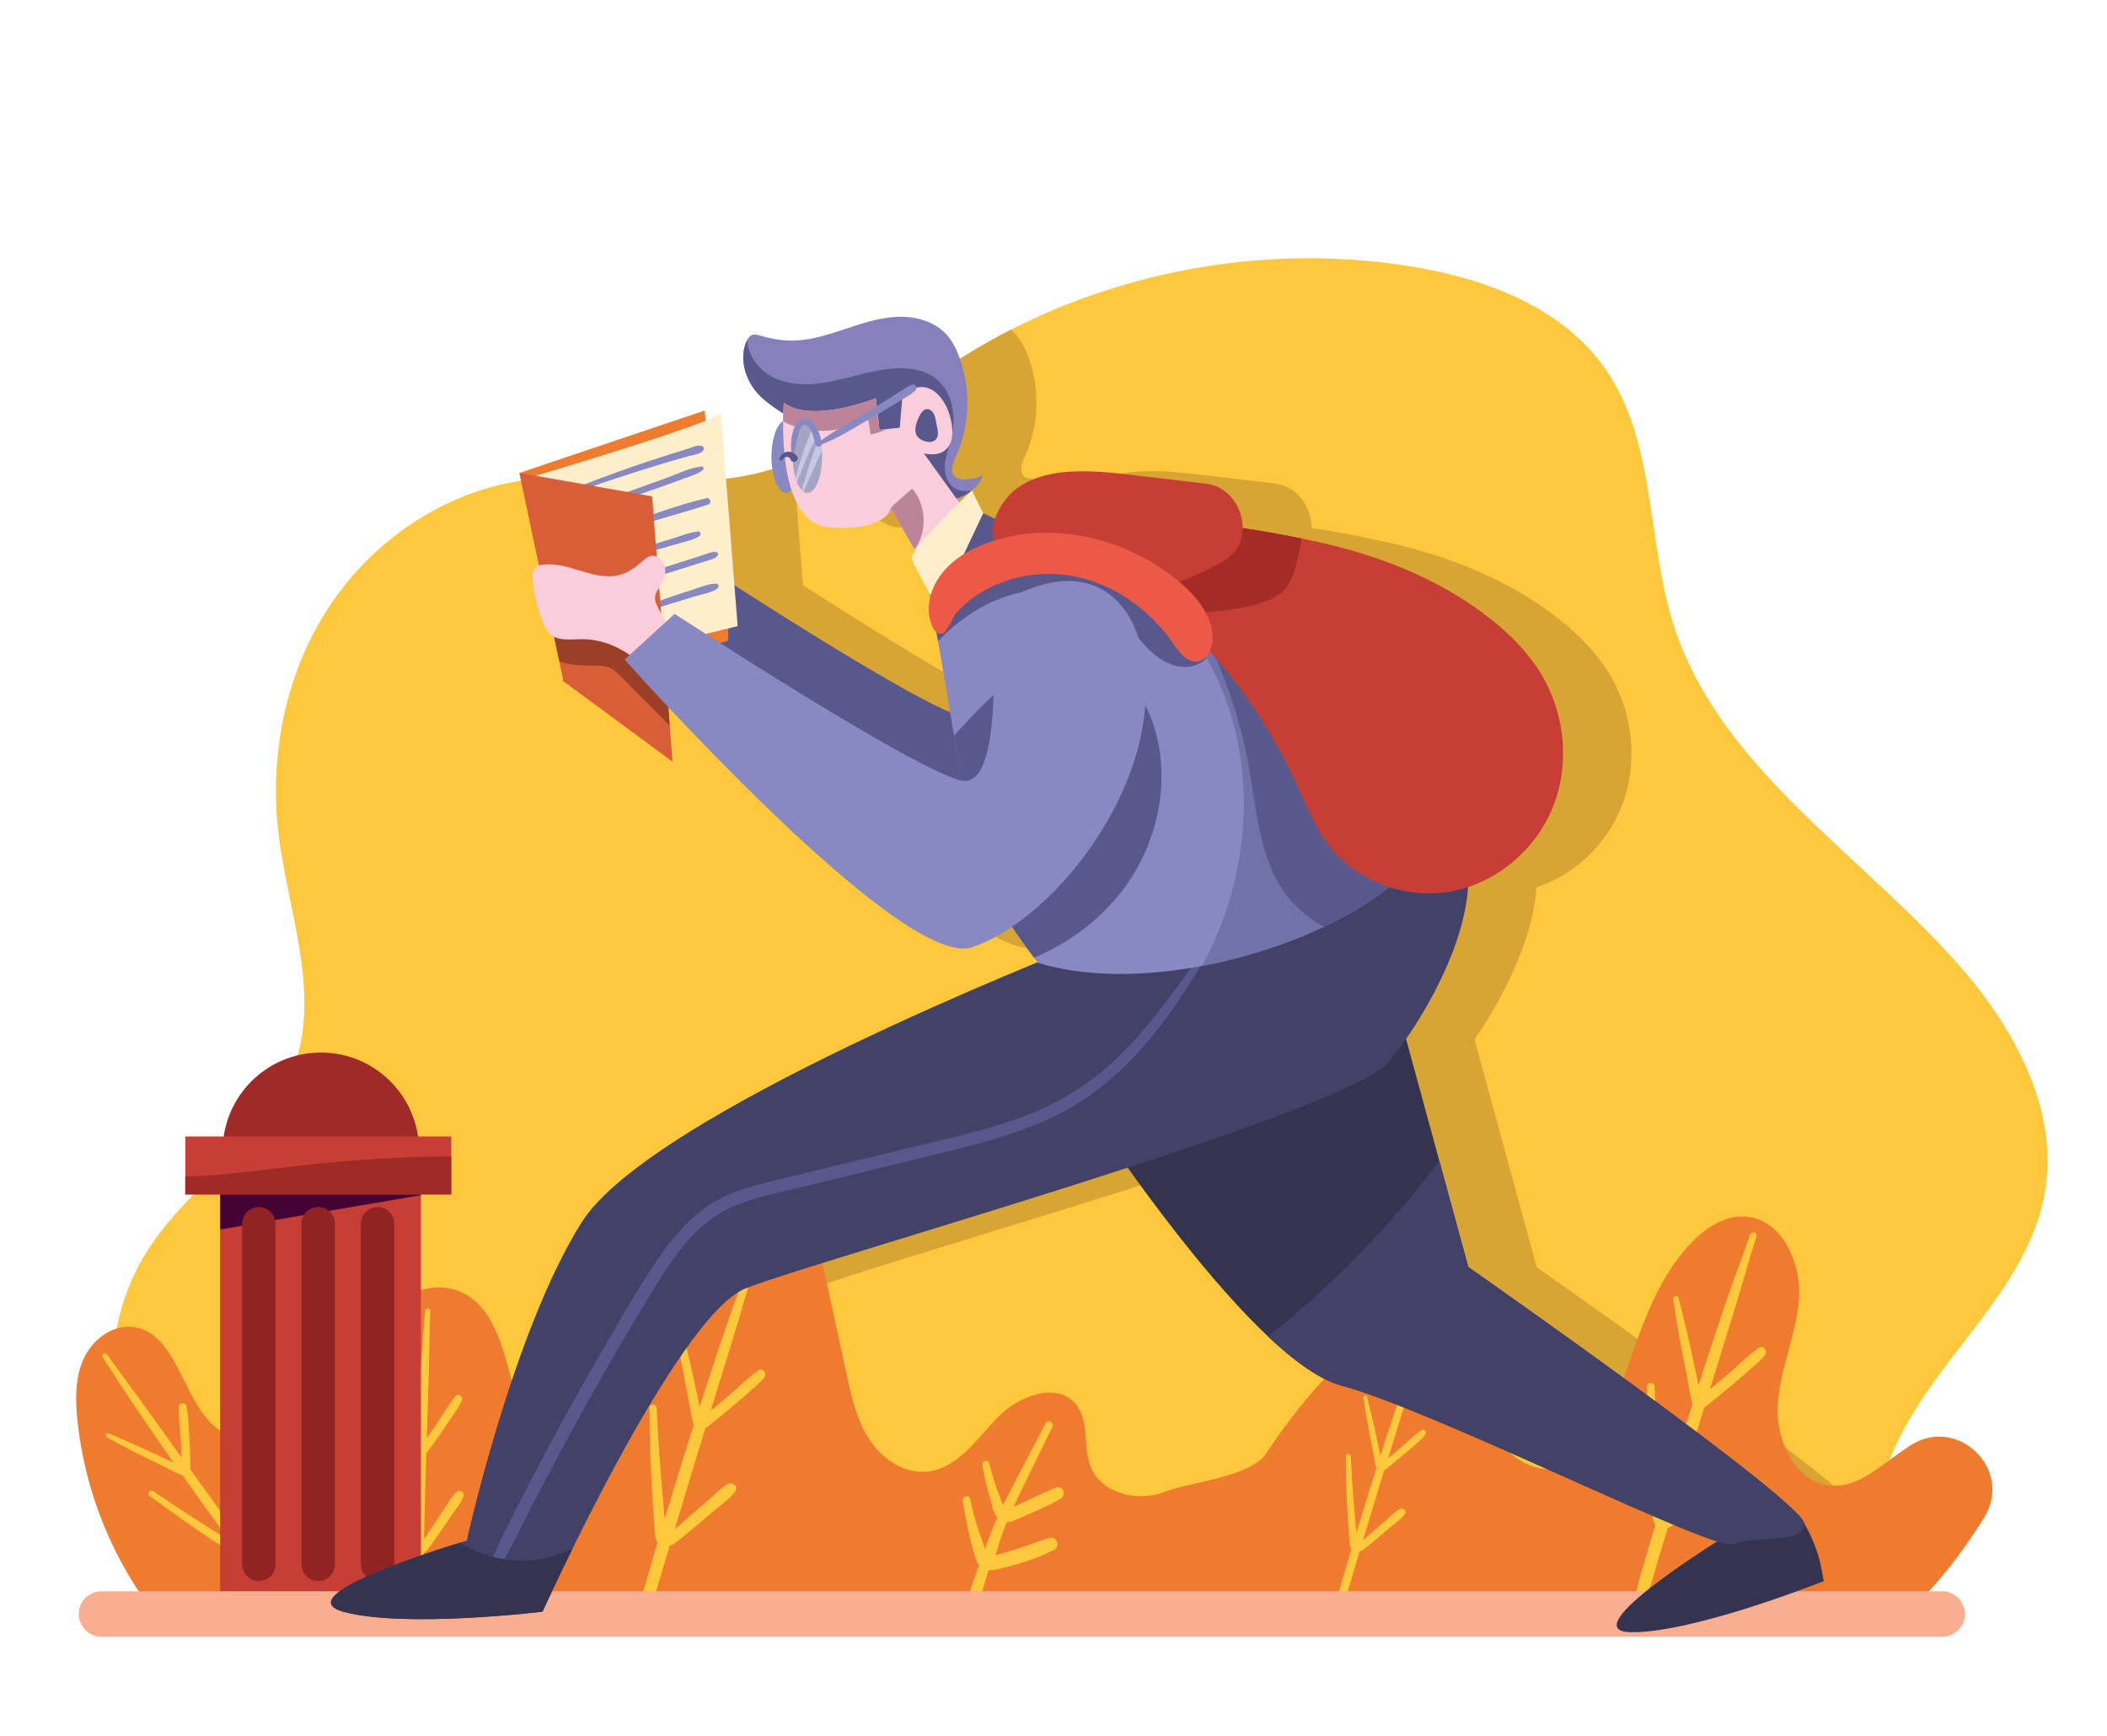 <?xml version="1.0" encoding="utf-8"?>
<!-- Generator: Adobe Illustrator 22.1.0, SVG Export Plug-In . SVG Version: 6.00 Build 0)  -->
<svg version="1.1" xmlns="http://www.w3.org/2000/svg" xmlns:xlink="http://www.w3.org/1999/xlink" x="0px" y="0px"
	 viewBox="0 0 2272 1872" style="enable-background:new 0 0 2272 1872;" xml:space="preserve">
<style type="text/css">
	.st0{fill:#FFFFFF;}
	.st1{fill:#FEC83D;}
	.st2{fill:#D8A535;}
	.st3{fill:#EF7C2E;}
	.st4{fill:#A02A27;}
	.st5{fill:#C63E34;}
	.st6{fill:#440235;}
	.st7{fill:#912422;}
	.st8{fill:#F9AE90;}
	.st9{fill:#343451;}
	.st10{fill:#424268;}
	.st11{fill:#59588C;}
	.st12{fill:#FFEECB;}
	.st13{fill:#8889C2;}
	.st14{fill:#7173A8;}
	.st15{fill:#8681BD;}
	.st16{fill:#FACDDC;}
	.st17{fill:#BC8499;}
	.st18{fill:#D85E38;}
	.st19{fill:#9B3F26;}
	.st20{fill:#A5A4C1;}
	.st21{fill:#C6C6E5;}
	.st22{fill:#A32B28;}
	.st23{fill:#EC5946;}
</style>
<g id="Background">
	<g id="Layer_1_1_">
	</g>
	<g id="Layer_2">
	</g>
	<g id="Layer_1_2_">
	</g>
	<g id="Layer_2_1_">
	</g>
	<g>
		<g>
			<rect x="0" class="st0" width="2272" height="1872"/>
		</g>
	</g>
</g>
<g id="object">
	<g>
		<path class="st1" d="M2205,1286.1c15.8-90.8-34.7-180.5-96.1-249.2c-106.3-118.8-255.3-210.8-304.1-362.5
			c-29.4-91.6-18.8-197.8-73.9-276.8c-46.3-66.4-129.1-97.2-208.9-110.2c-166.2-27.1-341.9,8.4-484.6,98
			c-73.5,46.1-141.1,107.2-225.8,126.1c-82.2,18.4-168.7-6-251.8,7.2C476.4,532,401.1,584,354.8,654.4s-64.3,158-54.8,241.8
			c9.7,84.9,46,172.1,17.6,252.7c-28.6,81.3-113.9,128-159.5,201.1c-41.1,65.8-46.7,149.7-27.4,224.8
			c16.5,64.3,29.1,95.9,62.9,141.4h1809.9c17.3-33.5,16.8-76.5,25.9-114.6C2057.6,1483.4,2184.1,1405.8,2205,1286.1z"/>
		<path class="st2" d="M2017.2,1638.6c-0.2-0.3-0.4-0.5-0.6-0.8c-1-1.4-2.1-2.7-3.3-3.9c-0.4-0.5-0.9-0.9-1.3-1.4
			c-2.7-2.8-6-6-9.9-9.5c-2-1.8-4.1-3.7-6.3-5.6c-1.5-1.3-3-2.6-4.7-4c-0.8-0.7-1.6-1.4-2.5-2.1c-1.7-1.4-3.4-2.9-5.2-4.3
			c-0.9-0.7-1.8-1.5-2.7-2.2c-1.8-1.5-3.7-3.1-5.6-4.6c-1.9-1.6-3.9-3.2-5.9-4.8c-5.1-4.1-10.4-8.4-16.1-12.8
			c-4.5-3.5-9.2-7.2-13.9-10.9c-6-4.6-12.2-9.4-18.6-14.3c-1.3-1-2.6-1.9-3.9-2.9c-5.2-3.9-10.4-7.9-15.8-11.9c-1.3-1-2.7-2-4-3
			c-5.4-4-10.9-8.1-16.4-12.2c-1.4-1-2.8-2.1-4.2-3.1c-2.8-2.1-5.6-4.1-8.4-6.2c-18.2-13.5-36.8-27.1-55-40.3
			c-5.6-4.1-11.2-8.1-16.7-12.1c-6.9-5-13.7-9.9-20.4-14.7c-2.7-1.9-5.3-3.8-8-5.7c-1.3-0.9-2.6-1.9-3.9-2.8
			c-2.6-1.9-5.2-3.7-7.7-5.6c-5.1-3.7-10.1-7.2-15-10.7c-2.4-1.7-4.8-3.5-7.2-5.1c-11.8-8.4-22.7-16.2-32.4-23.1
			c-2.9-2.1-5.7-4-8.4-5.9c-4.5-3.1-8.6-6.1-12.3-8.7c-1.5-1.1-2.9-2.1-4.3-3c-12.3-8.7-19.5-13.7-19.5-13.7l-67.1-245.9
			c29.3-42.1,63.4-107.3,66.8-163.9c41.2-13.6,75.8-46.5,91.8-87.1c18.3-46.4,12.4-101.2-13.6-143.8c-13.9-22.7-33.1-41.9-54-58.4
			c-55.6-44-123.8-69.9-193.2-84.5c-3.8-0.8-7.7-1.6-11.5-2.4c-1.4-0.3-2.8-0.6-4.2-0.9c-0.8-0.2-1.5-0.3-2.3-0.5
			c-1-0.2-1.9-0.4-2.9-0.6c-0.8-0.2-1.6-0.3-2.4-0.5c-0.9-0.2-1.9-0.4-2.8-0.6c-0.8-0.2-1.7-0.3-2.5-0.5c-0.9-0.2-1.9-0.4-2.8-0.5
			c-0.8-0.2-1.7-0.3-2.5-0.5c-0.9-0.2-1.9-0.3-2.8-0.5c-0.8-0.2-1.7-0.3-2.5-0.5c-0.9-0.2-1.9-0.3-2.8-0.5c-0.8-0.2-1.7-0.3-2.5-0.5
			c-0.9-0.2-1.9-0.3-2.8-0.5c-0.8-0.1-1.7-0.3-2.5-0.4c-1-0.2-1.9-0.3-2.9-0.5c-0.8-0.1-1.7-0.3-2.5-0.4c-1-0.2-1.9-0.3-2.9-0.5
			c-0.8-0.1-1.7-0.3-2.5-0.4c-1-0.2-2-0.3-2.9-0.5c-0.8-0.1-1.7-0.3-2.5-0.4c-1-0.2-2-0.3-2.9-0.4c-0.8-0.1-1.7-0.3-2.5-0.4
			c-0.7-0.1-1.4-0.2-2-0.3c0-12-4.5-24.4-12.6-33.5c-4.5-5.1-10-9.3-16.3-11.8c-5.3-2-11-2.7-16.7-3.4c-22.6-2.7-45.2-5.3-67.9-8
			c-21.3-2.5-42.6-5-64-4.6c-24.4,0.5-49.9,5.3-68.9,20.6c-8,6.5-16.6,18.2-20.8,30.6c-0.1,0-0.1-0.1-0.2-0.1
			c-0.5-0.2-0.9-0.4-1.4-0.6c-0.2-0.1-0.4-0.2-0.6-0.3c-0.4-0.2-0.8-0.4-1.1-0.5c-0.2-0.1-0.5-0.2-0.7-0.3c-0.3-0.2-0.6-0.3-1-0.4
			c-0.2-0.1-0.4-0.2-0.6-0.3c-0.3-0.2-0.7-0.3-1-0.4c-0.1-0.1-0.3-0.1-0.4-0.2c-0.3-0.1-0.6-0.3-0.9-0.4c-0.1-0.1-0.3-0.1-0.4-0.2
			c-0.2-0.1-0.4-0.2-0.6-0.3c-0.2-0.1-0.4-0.2-0.5-0.2c-0.2-0.1-0.4-0.2-0.6-0.3c-0.1-0.1-0.2-0.1-0.4-0.2c-0.2-0.1-0.4-0.2-0.6-0.3
			c-0.1,0-0.2-0.1-0.3-0.1c-0.1-0.1-0.3-0.1-0.4-0.2c-0.1,0-0.1-0.1-0.2-0.1c-0.5-0.2-0.8-0.4-0.8-0.4l-12.2-24.7
			c5.5-4.4,9.9-10,12.2-16.8c-6.9,3.8-15,5.3-22.8,4.4c-2.5-0.3-5.1-0.9-7.1-2.5c-6-4.8-2.7-14.3,0.5-21.4
			c15.2-33.5,16.7-73,3.9-107.5c-3.3-8.9-7.5-17.6-13.9-24.6c-1.6-1.7-3.3-3.3-5-4.8c-17.9,9.1-35.3,19-52.3,29.7
			c-43.4,27.3-84.8,59.8-128.9,85.7c-1.6,6.1-2.6,13.4-2.6,21.3c0,21.6,7.1,39.1,15.8,39.1c2.1,0,4.1-1,5.9-2.8
			c7.1,21.5,19.5,38.7,40.8,40.1c43,3,58.5-8.5,63.9-15.5c1.9-2.5,2.6-4.4,2.7-4.8c0,0,0,0,0,0c0-0.1,0-0.1,0-0.1l25.7,45.3
			c-2.8,4.3-4.3,7.7-3.6,9.5c2.4,6.3,11.9,23.8,19.3,37v0c0,0,0.2,1.2,0.6,3.4c-1.3,5.3-1.9,10.7-1.6,16.2
			c0.3,5.1,2.7,17.4,8.3,21.9c0.1,0.8,0.3,1.7,0.4,2.5c0.1,0.4,0.1,0.7,0.2,1.1c0.1,0.5,0.2,1,0.3,1.5c0,0.2,0.1,0.3,0.1,0.5
			c4,22.8,8.9,51.4,13.8,80.5C1049,747.8,915,662.7,865.9,631.1l-10.5-133.3c-14.2,5.7-28.7,10.5-43.8,13.8
			c-57.6,12.9-117.3,4.8-176.4,3.3l20.1,94.9c-1.1,0.4-2.2,1-3.1,1.7c-4,3.3-4.1,9.3-3.6,14.5c1.5,15.8,5.4,31.4,11.5,46.1
			c1.8,4.2,3.8,8.4,7.1,11.5c1.3,1.2,2.8,2.2,4.4,3l5.6,26.4h0l4.6,21.8l117.5,86.5l-3-38.9h0l-1.5-19.8
			c87.2,93,269.9,278,327.3,258.9c14-4.7,28.6-12.2,43.3-22.1c0.3,0.4,0.5,0.8,0.8,1.1c0.1,0.2,0.3,0.4,0.4,0.6
			c0.4,0.6,0.8,1.2,1.2,1.7c0.1,0.2,0.3,0.4,0.4,0.6c0.4,0.6,0.8,1.2,1.2,1.7c0.1,0.2,0.2,0.3,0.4,0.5c0.5,0.7,0.9,1.4,1.4,2.1
			c0,0,0,0.1,0.1,0.1c0.5,0.7,1,1.5,1.5,2.2c0,0.1,0.1,0.1,0.1,0.2c0.4,0.6,0.8,1.2,1.3,1.8c0.1,0.2,0.3,0.4,0.4,0.6
			c0.3,0.5,0.6,0.9,1,1.4c0.2,0.2,0.3,0.5,0.5,0.7c0.3,0.4,0.6,0.8,0.9,1.3c0.2,0.2,0.3,0.4,0.5,0.7c0.3,0.4,0.6,0.8,0.9,1.3
			c0.1,0.2,0.3,0.4,0.4,0.6c0.4,0.5,0.7,1,1.1,1.5c0.1,0.1,0.1,0.2,0.2,0.2c0.4,0.6,0.8,1.1,1.2,1.7c0.1,0.2,0.3,0.4,0.4,0.6
			c0.2,0.3,0.5,0.7,0.7,1c0.2,0.2,0.4,0.5,0.5,0.7c0.2,0.3,0.4,0.6,0.6,0.8c0.2,0.2,0.4,0.5,0.5,0.7c0.2,0.2,0.4,0.5,0.5,0.7
			c0.2,0.3,0.4,0.5,0.5,0.7c0.1,0.2,0.3,0.4,0.4,0.6c0.2,0.3,0.4,0.5,0.6,0.8c0,0.1,0.1,0.1,0.1,0.2c0.8,1.1,1.6,2.2,2.3,3.1
			c0,0,0.1,0.1,0.1,0.1c0.2,0.3,0.5,0.6,0.7,0.9c0,0,0,0,0,0.1c1.7,2.3,3,3.9,3.6,4.7c-119.2,49.2-430.2,183.5-491.3,280.2
			c-74.3,117.4-124.1,343.5-124.1,343.5s-2.9,0.9-7.9,2.4c-0.1,0-0.3,0.1-0.4,0.1c-0.1,0-0.3,0.1-0.4,0.1c-0.2,0-0.3,0.1-0.5,0.2
			c-0.2,0.1-0.4,0.1-0.5,0.2c-0.1,0-0.3,0.1-0.4,0.1c-0.2,0.1-0.4,0.1-0.7,0.2c-0.1,0-0.2,0.1-0.3,0.1c-0.2,0.1-0.4,0.1-0.6,0.2
			c-0.2,0.1-0.4,0.1-0.6,0.2c-0.2,0.1-0.4,0.1-0.6,0.2c-0.1,0-0.3,0.1-0.5,0.1c-0.2,0.1-0.4,0.1-0.7,0.2c-0.8,0.2-1.6,0.5-2.4,0.7
			c-0.2,0.1-0.5,0.2-0.7,0.2c-0.2,0.1-0.3,0.1-0.5,0.2c-0.2,0.1-0.5,0.2-0.8,0.2c-0.2,0.1-0.4,0.1-0.6,0.2c-0.2,0.1-0.4,0.1-0.6,0.2
			c-0.3,0.1-0.5,0.2-0.8,0.2c-0.2,0.1-0.4,0.1-0.6,0.2c-0.2,0.1-0.5,0.1-0.7,0.2c-0.3,0.1-0.5,0.2-0.8,0.2c-0.2,0.1-0.4,0.1-0.7,0.2
			c-0.2,0.1-0.5,0.1-0.7,0.2c-0.3,0.1-0.6,0.2-0.9,0.3c-0.2,0.1-0.4,0.1-0.6,0.2c-0.5,0.2-1,0.3-1.5,0.5c-0.1,0-0.2,0.1-0.3,0.1
			c-0.4,0.1-0.8,0.3-1.2,0.4c-0.2,0.1-0.4,0.1-0.6,0.2c-0.3,0.1-0.6,0.2-1,0.3c-0.2,0.1-0.5,0.2-0.7,0.2c-0.3,0.1-0.6,0.2-0.9,0.3
			c-0.2,0.1-0.5,0.2-0.7,0.2c-0.3,0.1-0.6,0.2-0.8,0.3c-0.2,0.1-0.5,0.2-0.7,0.2c-0.3,0.1-0.7,0.2-1,0.3c-0.2,0.1-0.4,0.1-0.6,0.2
			c-0.3,0.1-0.7,0.2-1,0.3c-0.2,0.1-0.5,0.2-0.7,0.2c-0.4,0.1-0.7,0.2-1.1,0.4c-0.2,0.1-0.4,0.1-0.6,0.2c-0.6,0.2-1.1,0.4-1.7,0.6
			c-0.2,0.1-0.4,0.1-0.6,0.2c-0.4,0.1-0.7,0.2-1.1,0.4c-0.2,0.1-0.5,0.2-0.7,0.2c-0.4,0.1-0.7,0.2-1.1,0.4c-0.2,0.1-0.4,0.1-0.6,0.2
			c-0.4,0.1-0.7,0.2-1.1,0.4c-0.2,0.1-0.5,0.2-0.7,0.2c-0.4,0.1-0.7,0.3-1.1,0.4c-0.2,0.1-0.4,0.2-0.7,0.2c-0.4,0.1-0.7,0.3-1.1,0.4
			c-0.2,0.1-0.5,0.2-0.7,0.2c-0.4,0.1-0.9,0.3-1.3,0.4c-0.2,0.1-0.3,0.1-0.5,0.2c-0.6,0.2-1.2,0.4-1.8,0.6c0,0-0.1,0-0.1,0
			c-0.6,0.2-1.1,0.4-1.7,0.6c-0.2,0.1-0.4,0.2-0.7,0.2c-0.4,0.1-0.8,0.3-1.2,0.4c-0.3,0.1-0.5,0.2-0.8,0.3c-0.4,0.1-0.7,0.3-1.1,0.4
			c-0.3,0.1-0.5,0.2-0.8,0.3c-0.4,0.1-0.7,0.3-1.1,0.4c-0.3,0.1-0.5,0.2-0.8,0.3c-0.4,0.1-0.7,0.3-1.1,0.4c-0.3,0.1-0.5,0.2-0.8,0.3
			c-0.4,0.1-0.8,0.3-1.2,0.4c-0.2,0.1-0.4,0.2-0.6,0.2c-0.5,0.2-1.1,0.4-1.6,0.6c-0.1,0-0.2,0.1-0.3,0.1c-0.6,0.2-1.3,0.5-1.9,0.7
			c-0.2,0.1-0.3,0.1-0.5,0.2c-0.5,0.2-1,0.4-1.4,0.5c-0.2,0.1-0.4,0.2-0.7,0.2c-0.4,0.2-0.8,0.3-1.2,0.5c-0.2,0.1-0.5,0.2-0.7,0.3
			c-0.4,0.2-0.8,0.3-1.2,0.5c-0.2,0.1-0.5,0.2-0.7,0.3c-0.4,0.1-0.8,0.3-1.2,0.4c-0.2,0.1-0.5,0.2-0.7,0.3c-0.4,0.2-0.8,0.3-1.2,0.5
			c-0.2,0.1-0.5,0.2-0.7,0.3c-0.4,0.2-0.9,0.3-1.3,0.5c-0.2,0.1-0.4,0.1-0.6,0.2c-1.3,0.5-2.5,1-3.8,1.5c-0.2,0.1-0.4,0.1-0.5,0.2
			c-0.4,0.2-0.9,0.3-1.3,0.5c-0.2,0.1-0.5,0.2-0.7,0.3c-0.4,0.2-0.8,0.3-1.2,0.5c-0.2,0.1-0.5,0.2-0.7,0.3c-0.4,0.2-0.7,0.3-1.1,0.5
			c-0.2,0.1-0.5,0.2-0.7,0.3c-0.4,0.2-0.8,0.3-1.2,0.5c-0.2,0.1-0.5,0.2-0.7,0.3c-0.4,0.2-0.8,0.3-1.2,0.5c-0.2,0.1-0.4,0.2-0.6,0.2
			c-0.5,0.2-1,0.4-1.5,0.6c-0.1,0-0.2,0.1-0.3,0.1c-0.6,0.3-1.2,0.5-1.8,0.8c-0.1,0-0.2,0.1-0.3,0.1c-0.5,0.2-1,0.4-1.5,0.6
			c-0.2,0.1-0.4,0.2-0.6,0.3c-0.4,0.2-0.8,0.3-1.2,0.5c-0.2,0.1-0.4,0.2-0.6,0.3c-0.4,0.2-0.7,0.3-1.1,0.5c-0.2,0.1-0.4,0.2-0.7,0.3
			c-0.4,0.2-0.7,0.3-1.1,0.5c-0.2,0.1-0.4,0.2-0.7,0.3c-0.4,0.2-0.7,0.3-1.1,0.5c-0.2,0.1-0.4,0.2-0.6,0.3c-0.4,0.2-0.8,0.4-1.2,0.5
			c-0.2,0.1-0.4,0.2-0.5,0.2c-0.5,0.2-1.1,0.5-1.6,0.7c0,0,0,0,0,0c-0.5,0.3-1.1,0.5-1.6,0.8c-0.2,0.1-0.3,0.1-0.5,0.2
			c-0.4,0.2-0.8,0.4-1.1,0.5c-0.2,0.1-0.4,0.2-0.6,0.3c-0.3,0.2-0.7,0.3-1,0.5c-0.2,0.1-0.4,0.2-0.6,0.3c-0.3,0.2-0.6,0.3-1,0.5
			c-0.2,0.1-0.4,0.2-0.6,0.3c-0.3,0.2-0.6,0.3-0.9,0.5c-0.2,0.1-0.4,0.2-0.6,0.3c-0.3,0.2-0.7,0.3-1,0.5c-0.2,0.1-0.3,0.2-0.5,0.3
			c-0.4,0.2-0.7,0.4-1.1,0.6c-0.1,0.1-0.2,0.1-0.4,0.2c-0.5,0.3-1,0.5-1.4,0.8c-0.1,0-0.1,0.1-0.2,0.1c-0.4,0.2-0.8,0.4-1.2,0.6
			c-0.1,0.1-0.3,0.2-0.4,0.2c-0.3,0.2-0.6,0.3-0.9,0.5c-0.2,0.1-0.3,0.2-0.5,0.3c-0.3,0.2-0.5,0.3-0.8,0.5c-0.2,0.1-0.3,0.2-0.5,0.3
			c-0.3,0.2-0.5,0.3-0.8,0.5c-0.2,0.1-0.3,0.2-0.5,0.3c-0.3,0.2-0.5,0.3-0.8,0.5c-0.2,0.1-0.3,0.2-0.5,0.3c-0.3,0.2-0.5,0.3-0.8,0.5
			c-0.1,0.1-0.3,0.2-0.4,0.2c-0.4,0.2-0.7,0.5-1,0.7c0,0-0.1,0-0.1,0.1c-0.4,0.2-0.7,0.5-1.1,0.7c-0.1,0.1-0.2,0.1-0.3,0.2
			c-0.3,0.2-0.5,0.4-0.8,0.5c-0.1,0.1-0.2,0.2-0.4,0.3c-0.2,0.2-0.4,0.3-0.6,0.5c-0.1,0.1-0.1,0.1-0.2,0.2h229.1
			c0.3-0.6,0.6-1.2,0.8-1.8c0-0.1,0.1-0.2,0.1-0.2c0.3-0.7,0.7-1.5,1.1-2.2c0-0.1,0.1-0.2,0.1-0.3c0.4-0.8,0.8-1.6,1.2-2.5
			c0,0,0,0,0-0.1c1.3-2.7,2.6-5.5,4-8.5c0-0.1,0.1-0.2,0.1-0.2c0.4-0.9,0.9-1.8,1.3-2.7c0.1-0.1,0.1-0.3,0.2-0.4
			c0.4-0.8,0.8-1.7,1.2-2.6c0.1-0.2,0.2-0.4,0.3-0.6c0.5-1,0.9-2,1.4-3c0,0,0,0,0-0.1c1.1-2.2,2.1-4.4,3.2-6.7c0,0,0,0,0-0.1
			c0.5-1.1,1-2.1,1.6-3.2c0.1-0.2,0.2-0.4,0.3-0.6c0.5-0.9,0.9-1.9,1.4-2.9c0.1-0.2,0.2-0.4,0.3-0.7c0.5-1,1-2,1.5-3
			c0.1-0.1,0.1-0.3,0.2-0.4c0.6-1.2,1.2-2.4,1.8-3.6l0,0c47-95.4,134-259.4,186.4-280.4c41.6-16.6,238.4-73.6,412.2-130.2
			c41.7,58.3,98.6,132.3,151.3,181.9c0,0,0,0,0,0c4.5,4.2,8.9,8.2,13.3,12c0,0,0,0,0,0c0.8,0.7,1.6,1.3,2.3,2
			c0.1,0.1,0.3,0.2,0.4,0.4c0.7,0.6,1.4,1.2,2.1,1.8c0.2,0.2,0.4,0.3,0.6,0.5c0.7,0.6,1.4,1.1,2.1,1.7c0.2,0.2,0.4,0.4,0.7,0.5
			c0.7,0.6,1.3,1.1,2,1.6c0.2,0.2,0.4,0.4,0.7,0.5c0.7,0.5,1.3,1.1,2,1.6c0.2,0.2,0.4,0.3,0.6,0.5c0.7,0.6,1.4,1.1,2.1,1.6
			c0.1,0.1,0.1,0.1,0.2,0.2c2.3,1.8,4.7,3.6,7,5.2c0.2,0.1,0.4,0.3,0.5,0.4c0.6,0.4,1.2,0.8,1.7,1.2c0.3,0.2,0.6,0.4,0.9,0.7
			c0.5,0.4,1.1,0.7,1.6,1.1c0.4,0.2,0.7,0.5,1.1,0.7c0.5,0.3,1,0.7,1.5,1c0.4,0.3,0.8,0.5,1.1,0.7c0.5,0.3,1,0.6,1.4,0.9
			c0.4,0.3,0.8,0.5,1.2,0.7c0.5,0.3,0.9,0.6,1.4,0.9c0.4,0.3,0.8,0.5,1.2,0.7c0.5,0.3,0.9,0.6,1.3,0.8c0.4,0.3,0.8,0.5,1.3,0.7
			c0.4,0.3,0.9,0.5,1.3,0.8c0.5,0.3,1,0.6,1.5,0.8c0.4,0.2,0.9,0.5,1.3,0.7c0.7,0.4,1.5,0.8,2.2,1.2c0.3,0.2,0.7,0.3,1,0.5
			c0.5,0.3,1,0.5,1.5,0.8c0.4,0.2,0.7,0.4,1.1,0.5c0.5,0.2,0.9,0.5,1.4,0.7c0.4,0.2,0.7,0.3,1.1,0.5c0.5,0.2,0.9,0.4,1.4,0.6
			c0.4,0.2,0.7,0.3,1.1,0.5c0.5,0.2,0.9,0.4,1.4,0.6c0.4,0.1,0.7,0.3,1,0.4c0.5,0.2,0.9,0.4,1.4,0.5c0.3,0.1,0.7,0.3,1,0.4
			c0.5,0.2,0.9,0.3,1.4,0.5c0.3,0.1,0.6,0.2,0.9,0.3c0.5,0.2,1,0.3,1.6,0.5c0.3,0.1,0.5,0.2,0.8,0.2c0.8,0.2,1.5,0.5,2.3,0.7
			c11.2,3,24.8,7.5,40.1,13.1c2.2,0.8,4.4,1.6,6.7,2.5c4.5,1.7,9.2,3.5,14,5.4c2.4,0.9,4.8,1.9,7.3,2.9c7.3,2.9,14.9,6,22.8,9.2
			c5.2,2.1,10.5,4.4,15.9,6.6c1.3,0.6,2.7,1.1,4,1.7c5.4,2.3,10.9,4.6,16.4,7c2.8,1.2,5.6,2.4,8.4,3.6c2.8,1.2,5.6,2.4,8.4,3.6
			c5.6,2.4,11.3,4.9,17.1,7.4c2.9,1.3,5.7,2.5,8.6,3.8c1.4,0.6,2.9,1.3,4.3,1.9c2.9,1.3,5.8,2.5,8.6,3.8c8.7,3.8,17.3,7.7,26,11.5
			c2.9,1.3,5.8,2.6,8.6,3.9c5.8,2.6,11.5,5.1,17.2,7.7c20,8.9,39.5,17.7,58,25.9c1.3,0.6,2.6,1.2,4,1.8c2.6,1.2,5.2,2.3,7.8,3.4
			c2.6,1.1,5.1,2.3,7.7,3.4c6.3,2.8,12.5,5.5,18.4,8c7.2,3.1,14,6.1,20.6,8.8c2.2,0.9,4.3,1.8,6.4,2.7c1.1,0.4,2.1,0.9,3.1,1.3
			c4.1,1.7,8.1,3.4,12,4.9c1,0.4,1.9,0.8,2.8,1.1c3.7,1.5,7.3,2.9,10.7,4.2c2.5,1,5,1.9,7.3,2.7c1.5,0.6,3,1.1,4.5,1.6
			c0.7,0.3,1.4,0.5,2.1,0.7c1.4,0.5,2.7,0.9,4,1.3c0.6,0.2,1.2,0.4,1.7,0.6c-19.5,12.4-52.5,34.1-76.9,53.9h154.9
			c10.7-20.7,14.6-45,18.1-69.5c-0.8-1.4-1.5-2.9-2.4-4.4C2019,1641.3,2018.3,1640,2017.2,1638.6z M1108.3,541.9l-3.1-4.3
			c0.1,0,0.3-0.1,0.4-0.1c0.1,0,0.3-0.1,0.4-0.1c0.8-0.3,1.5-0.5,2.3-0.8c0.1,0,0.2-0.1,0.4-0.1c0.6-0.2,1.3-0.5,1.9-0.8
			c0.2-0.1,0.4-0.2,0.6-0.3c0.6-0.3,1.2-0.5,1.8-0.8c0.1-0.1,0.3-0.1,0.4-0.2c0.7-0.4,1.4-0.7,2.2-1.1c0.1,0,0.1-0.1,0.2-0.1
			c0.6-0.4,1.2-0.7,1.8-1.1c0.2-0.1,0.3-0.2,0.5-0.3c0.5-0.3,1.1-0.7,1.6-1c0.1-0.1,0.3-0.2,0.4-0.3c0.7-0.5,1.3-0.9,1.9-1.4
			C1122,528.9,1116.3,534.2,1108.3,541.9z"/>
		<path class="st3" d="M2059.8,1558.9c-3.1,2-6.3,4.2-9.6,6.5c-23.2,16.1-46.1,38.1-74.3,36.8c-39.1-1.8-61.4-48.2-58.9-87.3
			c2.4-39.1,20.3-75.9,22.9-115c2.6-39.1-19.1-85.6-58.1-88c-22.2-1.3-42.6,12.3-58,28.3c-47.1,49-60.9,119.8-86.7,182.7
			c-10,24.4-24.3,50-49.2,58.7c-37.7,13.3-77.6-21.3-88.6-59.7c-11-38.4-3-79.3-2.4-119.2c0.3-21.3-36-29.9-70.6-3.5
			c-65.2,49.6-115.8,99.3-160.7,167.9c-16.9,25.8-81.3,30.8-110.1,41.9c-28.8,11.1-67.3,1.8-79.1-26.7c-9-21.6-1.3-49.3-16-67.6
			c-20.3-25.4-62.3-9.4-84.9,14.1c-22.6,23.5-43.2,54.8-75.5,58.2c-24.9,2.6-48.8-13.6-62.5-34.6s-19.3-46.1-24.6-70.5
			c-8.3-38.1-16.6-76.1-24.8-114.2c-3.1-14.3-6.8-29.6-18-39c-11.1-9.5-27.2-10.6-41.7-8.3c-40,6.5-73.2,36.1-94.7,70.5
			c-21.4,34.4-33.1,73.9-46.3,112.2c-9.8,28.7-25.2,61.1-54.9,67c-39.8,7.8-68.7-37.3-79.3-76.4c-10.6-39.1-20.6-86.3-58.3-101.3
			c-33.7-13.4-71.8,8.1-94.8,36.1c-23,28-37.1,62.6-61.2,89.6c-24.1,27-64.9,45.4-96.6,27.9c-46.5-25.6-48-111.1-100.9-115.1
			c-22.2-1.7-42.7,15.1-51.6,35.4c-9,20.4-8.6,43.6-6.3,65.7c8.1,77.8,39,153.2,88,214.2l1868.2,8.7c39.8-33.6,72.5-74.1,99.8-118.3
			C2171.6,1584.8,2110.8,1525.7,2059.8,1558.9z"/>
		<path class="st1" d="M1139,1604.2c-9,3.5-17.7,7.7-26.4,11.8c-4.7,2.2-9.4,4.4-14.1,6.5c-1.8,0.8-3.7,1.7-5.5,2.5
			c1.5-3.3,3.1-6.7,4.7-10c12.1-25.4,24.6-50.7,37-76c2.3-4.8-4.7-9-7.2-4.2c-13.3,25.5-26.8,50.9-39.8,76.4c-2,4-4.1,8.1-6,12.1
			c-0.5-1.3-0.9-2.6-1.3-3.5c-2-4.5-3.7-9-5.3-13.6c-3.2-9.2-6-18.5-8.3-28c-1.2-4.9-8.3-2.8-7.5,2.1c2,11.5,4.6,22.8,7.9,34
			c1.9,6.3,3.4,16.6,8.2,22.5c-1.6,3.6-3.1,7.2-4.6,10.8c-3,7.4-6.2,15.2-8.6,23.2c-0.5-1.8-1-3.4-1.3-4.2
			c-1.9-5.4-3.9-10.7-5.7-16.1c-3.7-11.1-6.8-22.3-9-33.9c-1.1-5.4-9.2-3.1-8.2,2.3c2.4,13.4,4.9,26.8,8,40
			c1.5,6.5,3.3,12.8,5.3,19.2c1.1,3.6,2.3,7.1,4.6,9.9c-2.3,5.9-4.5,11.9-6.5,17.9c-2.1,6.2-4.7,12.6-5.4,19.1
			c-0.6,5.9,8.5,8.1,11.1,3c2.8-5.6,4.1-12,5.8-17.9c1.7-5.6,3.4-11.2,5.1-16.7c0.1,0,0.1,0,0.2,0c4.1,0.3,8.4-0.8,12.4-1.8
			c6.5-1.5,12.9-3.2,19.3-5.1c13.4-3.9,26.5-8.8,38.9-15.3c6.9-3.6,2.2-15.2-5.3-12.7c-10.8,3.6-21.5,7.5-32.3,11.1
			c-5.4,1.8-10.9,3.5-16.4,5.1c-3,0.9-6.1,1.7-9.2,2.5c0,0,0,0,0,0c2.4-8.6,4.8-17.2,8.1-25.6c1.3-3.4,2.6-6.7,4-10
			c3.1-0.1,6.2-1.1,9.2-2.4c5.4-2.3,10.7-4.6,16-7c11.2-5,22.6-9.9,33.1-16.2C1150.1,1612.4,1146.1,1601.4,1139,1604.2z"/>
		<path class="st1" d="M1532.4,1542.5c-8.7,6.3-16.5,14.1-24.7,21.1c-3.6,3-7.1,6-10.8,9c5.5-17.9,11-35.7,16.5-53.6
			c5.9-19.1,11.3-38.3,17.2-57.3c0.9-2.9-3.6-4.1-4.6-1.3c-5.9,16.8-12.3,33.4-18,50.2c-5.7,16.8-11.3,33.7-16.7,50.6
			c-0.9,2.8-1.8,5.6-2.7,8.5c-4.5-21.2-9-42.4-14.6-63.4c-0.7-2.5-4.1-1.4-3.8,1c1.9,12.8,4,25.6,6.5,38.3
			c1.2,6.1,2.4,12.2,3.6,18.4c1.2,6.2,2,12.7,3.7,18.7c0.1,0.2,0.1,0.5,0.2,0.7c-7.4,23.2-14.5,46.4-21.6,69.6
			c-0.1-0.6-0.1-1.3-0.2-1.9c-2.6-26.8-4.5-53.6-5.8-80.5c-0.2-3.5-5.4-3.5-5.4,0c0.2,24,0.9,47.9,2.5,71.8c0.4,6,0.8,12,1.3,17.9
			c0.3,3.4,0.2,7.6,2.2,10.5c-2,6.7-4,13.4-5.9,20.1c-2.8,9.7-6.3,19.6-8,29.6c-0.9,5,5.6,6.7,7.5,2.1c3.4-8.1,5.5-16.9,8.1-25.4
			c2.4-8,4.9-16,7.2-24c2-0.6,3.9-1.8,5.5-3.1c4.6-3.6,9-7.4,13.5-11.1c5.2-4.3,10.3-8.6,15.4-13c4.9-4.2,10.9-8.2,14.5-13.5
			c2.4-3.4-2.1-6.9-5.3-5.3c-5.6,2.8-10.3,8.1-14.9,12.1c-4.9,4.2-9.9,8.5-14.8,12.7c-3.4,2.8-6.7,6.1-10.2,8.9
			c4-13.4,8-26.8,12.1-40.2c3.6-11.7,7.1-23.4,10.7-35c0.7-0.5,1.4-1,2.1-1.6c4.7-3.6,9.3-7.4,13.8-11.1c4.6-3.8,9.2-7.7,13.8-11.7
			c4.8-4.2,9.9-8.4,14.1-13.2C1539.2,1545.2,1535.9,1540,1532.4,1542.5z"/>
		<path class="st1" d="M817.8,1477.8c-12.6,9.1-23.9,20.5-35.8,30.5c-5.1,4.4-10.3,8.7-15.6,13c7.9-25.9,15.9-51.7,23.9-77.6
			c8.5-27.6,16.3-55.4,24.9-82.9c1.3-4.2-5.1-5.9-6.6-1.8c-8.6,24.3-17.7,48.3-26,72.7c-8.2,24.3-16.3,48.7-24.2,73.2
			c-1.3,4.1-2.6,8.2-3.9,12.2c-6.5-30.7-13.1-61.4-21.1-91.7c-1-3.6-6-2-5.5,1.5c2.7,18.5,5.7,37,9.3,55.4
			c1.7,8.9,3.5,17.7,5.2,26.6c1.8,8.9,2.9,18.3,5.3,27.1c0.1,0.4,0.2,0.7,0.3,1c-10.6,33.5-21,67.1-31.2,100.7
			c-0.1-0.9-0.2-1.8-0.3-2.8c-3.7-38.7-6.6-77.6-8.4-116.4c-0.2-5-7.9-5.1-7.8,0c0.2,34.7,1.4,69.3,3.7,103.9
			c0.6,8.6,1.2,17.3,1.9,25.9c0.4,5,0.2,11.1,3.2,15.1c-2.9,9.7-5.7,19.4-8.5,29.1c-4,14.1-9.1,28.3-11.5,42.8
			c-1.2,7.3,8.1,9.7,10.9,3c4.9-11.8,8-24.5,11.7-36.7c3.5-11.6,7-23.2,10.5-34.8c2.9-0.9,5.7-2.6,8-4.4c6.6-5.2,13-10.7,19.5-16.1
			c7.5-6.2,14.9-12.5,22.3-18.8c7.1-6,15.7-11.8,21-19.5c3.4-5-3.1-10-7.7-7.7c-8,4-14.8,11.7-21.6,17.6
			c-7.1,6.1-14.3,12.3-21.4,18.3c-4.8,4.1-9.7,8.8-14.7,12.9c5.8-19.4,11.6-38.8,17.5-58.2c5.2-16.9,10.3-33.8,15.5-50.7
			c1.1-0.7,2.1-1.5,3.1-2.3c6.8-5.2,13.4-10.7,20-16.1c6.7-5.6,13.4-11.2,19.9-16.9c6.9-6.1,14.3-12.1,20.4-19.1
			C827.7,1481.8,822.9,1474.2,817.8,1477.8z"/>
		<path class="st1" d="M491.3,1505.5c-8,9.9-14.4,21.3-21.6,31.8c-3.1,4.6-6.3,9.1-9.5,13.6c0.7-22.1,1.4-44.2,2.1-66.3
			c0.7-23.6,0.9-47.2,1.7-70.7c0.1-3.6-5.3-3.6-5.6,0c-1.5,21-3.5,41.9-4.8,62.9c-1.2,21-2.3,41.9-3.2,62.9c-0.2,3.5-0.3,7-0.5,10.5
			c-11.8-22.8-23.6-45.5-36.5-67.7c-1.5-2.6-5.1-0.3-4,2.4c6.1,14,12.5,27.9,19.3,41.6c3.3,6.6,6.6,13.2,9.9,19.8
			c3.3,6.7,6.2,13.8,10.1,20.2c0.2,0.3,0.3,0.5,0.5,0.7c-1.1,28.7-2,57.4-2.8,86.1c-0.3-0.7-0.5-1.4-0.8-2.1
			c-11.3-29.7-21.9-59.7-31.8-89.9c-1.3-3.9-7.3-2.3-6.2,1.7c7.7,27.3,16.1,54.3,25.4,81.1c2.3,6.7,4.7,13.4,7.1,20
			c1.4,3.8,2.6,8.7,5.8,11.2c-0.2,8.3-0.3,16.5-0.4,24.8c-0.1,12-1,24.3,0.2,36.2c0.6,6,8.5,5.9,9.2,0c1.3-10.4,1-21,1.2-31.5
			c0.3-9.9,0.5-19.8,0.7-29.7c2.1-1.4,3.9-3.3,5.3-5.2c4.1-5.5,7.9-11.2,11.9-16.9c4.5-6.5,9-13.1,13.5-19.6
			c4.3-6.3,9.8-12.7,12.3-19.9c1.6-4.7-4.6-7.2-7.7-4.4c-5.5,4.9-9.2,12.5-13.2,18.5c-4.3,6.4-8.6,12.7-12.9,19.1
			c-2.9,4.3-5.7,9-8.8,13.4c0.4-16.6,0.8-33.1,1.2-49.6c0.4-14.4,0.8-28.9,1.3-43.3c0.7-0.8,1.3-1.6,1.9-2.5
			c4.2-5.6,8.3-11.3,12.3-17c4.1-5.8,8.1-11.7,12-17.6c4.2-6.3,8.7-12.6,12-19.4C499.9,1506.6,494.5,1501.6,491.3,1505.5z"/>
		<path class="st1" d="M192.9,1516.9c-0.3,12.7,1.5,25.6,2.2,38.4c0.3,5.5,0.5,11,0.7,16.5c-12.9-17.9-25.8-35.9-38.7-53.9
			c-13.7-19.2-28-38-41.7-57.2c-2.1-3-6.4,0.4-4.4,3.4c11.6,17.6,22.7,35.4,34.5,52.8c11.8,17.4,23.7,34.7,35.7,51.9
			c2,2.9,4,5.7,6,8.6c-23.2-10.9-46.4-21.8-70.1-31.6c-2.8-1.2-4.2,2.9-1.7,4.3c13.4,7.4,26.9,14.6,40.7,21.3
			c6.6,3.2,13.2,6.5,19.9,9.7c6.7,3.3,13.3,7.2,20.2,9.9c0.3,0.1,0.6,0.2,0.8,0.3c16.6,23.5,33.3,46.8,50.2,70
			c-0.6-0.4-1.3-0.8-1.9-1.2c-27-16.7-53.7-34-79.9-52c-3.4-2.3-7.2,2.6-3.9,5.1c22.7,17,45.8,33.3,69.4,48.9
			c5.9,3.9,11.8,7.8,17.8,11.6c3.4,2.2,7.3,5.3,11.5,5.4c4.9,6.7,9.8,13.3,14.8,19.9c7.2,9.6,13.9,19.9,22.1,28.6
			c4.1,4.4,10.3-0.5,7.3-5.6c-5.2-9-12-17.3-18.2-25.7c-5.8-8-11.6-16-17.4-24c0.8-2.4,1.1-5,1-7.4c-0.1-6.9-0.5-13.8-0.9-20.6
			c-0.4-7.9-0.8-15.9-1.2-23.8c-0.4-7.6,0.1-16.1-2.3-23.3c-1.6-4.7-8-2.9-8.8,1.2c-1.4,7.2,0.3,15.5,0.8,22.7
			c0.5,7.7,0.9,15.3,1.3,23c0.3,5.2,1,10.6,1.1,16c-9.8-13.4-19.5-26.7-29.2-40.2c-8.5-11.7-16.9-23.4-25.3-35.1c0.1-1,0-2.1,0-3.1
			c0-7-0.3-14-0.6-21c-0.3-7.1-0.7-14.2-1.2-21.3c-0.5-7.5-0.8-15.3-2.3-22.7C200.4,1512.5,193,1511.8,192.9,1516.9z"/>
		<path class="st1" d="M1896.5,1453.6c-13,9.4-24.5,21-36.7,31.4c-5.3,4.5-10.6,8.9-16,13.3c8.2-26.6,16.4-53.1,24.6-79.7
			c8.7-28.3,16.8-56.9,25.6-85.2c1.4-4.4-5.3-6.1-6.8-1.9c-8.8,24.9-18.2,49.6-26.7,74.6c-8.5,25-16.7,50.1-24.9,75.2
			c-1.4,4.2-2.7,8.4-4,12.6c-6.7-31.5-13.4-63.1-21.7-94.3c-1-3.7-6.1-2.1-5.6,1.5c2.8,19.1,5.9,38,9.6,56.9
			c1.8,9.1,3.6,18.2,5.4,27.3c1.8,9.2,3,18.8,5.5,27.8c0.1,0.4,0.2,0.7,0.3,1.1c-10.9,34.4-21.6,68.9-32,103.5
			c-0.1-0.9-0.2-1.9-0.3-2.8c-3.8-39.8-6.7-79.7-8.7-119.6c-0.2-5.2-8.1-5.2-8.1,0c0.2,35.6,1.4,71.2,3.8,106.8
			c0.6,8.9,1.2,17.8,1.9,26.6c0.4,5.1,0.2,11.4,3.3,15.6c-3,10-5.9,19.9-8.8,29.9c-4.1,14.5-9.3,29.1-11.8,43.9
			c-1.3,7.5,8.3,9.9,11.2,3.1c5.1-12.1,8.2-25.2,12-37.7c3.6-11.9,7.2-23.8,10.8-35.7c3-1,5.8-2.7,8.2-4.6c6.8-5.3,13.4-11,20-16.5
			c7.7-6.4,15.3-12.8,22.9-19.3c7.3-6.2,16.1-12.1,21.6-20c3.5-5.1-3.2-10.3-7.9-7.9c-8.3,4.1-15.2,12-22.2,18
			c-7.3,6.3-14.7,12.6-22,18.8c-5,4.2-9.9,9.1-15.1,13.3c6-19.9,11.9-39.9,18-59.8c5.3-17.4,10.6-34.7,15.9-52.1
			c1.1-0.7,2.1-1.5,3.2-2.3c7-5.3,13.8-11,20.5-16.6c6.9-5.7,13.7-11.5,20.4-17.4c7.1-6.2,14.7-12.4,21-19.6
			C1906.6,1457.7,1901.7,1449.9,1896.5,1453.6z"/>
		<g>
			<path class="st4" d="M346,1135.1L346,1135.1c-58.5,0-105.9,47.4-105.9,105.9v84.9h211.8V1241
				C451.9,1182.5,404.5,1135.1,346,1135.1z"/>
			<rect x="237.4" y="1239.3" class="st5" width="216.5" height="480.9"/>
			<path class="st6" d="M453.9,1239.3H237.4v86.6c44.4-7.7,150.5-25.8,216.5-37V1239.3z"/>
			<path class="st7" d="M279.1,1705L279.1,1705c-10,0-18-8.1-18-18v-367.3c0-10,8.1-18,18-18h0c10,0,18,8.1,18,18V1687
				C297.2,1696.9,289.1,1705,279.1,1705z"/>
			<path class="st7" d="M343.1,1705L343.1,1705c-10,0-18-8.1-18-18v-367.3c0-10,8.1-18,18-18h0c10,0,18,8.1,18,18V1687
				C361.2,1696.9,353.1,1705,343.1,1705z"/>
			<path class="st7" d="M407.1,1705L407.1,1705c-10,0-18-8.1-18-18v-367.3c0-10,8.1-18,18-18h0c10,0,18,8.1,18,18V1687
				C425.2,1696.9,417.1,1705,407.1,1705z"/>
			<rect x="199.8" y="1225.6" class="st5" width="286.8" height="62.5"/>
			<path class="st4" d="M199.8,1268.7v19.4h286.8V1247c-56,0.6-112,4-167.6,10.5C279.3,1262,239.6,1268.1,199.8,1268.7z"/>
		</g>
		<path class="st8" d="M2094.2,1716.1H109.4c-13.6,0-24.5,11-24.5,24.5v0c0,13.6,11,24.5,24.5,24.5h1984.8c13.6,0,24.6-11,24.6-24.5
			v0C2118.8,1727.1,2107.8,1716.1,2094.2,1716.1z"/>
		<g>
			<g>
				<path class="st9" d="M1154.5,1169c0,0,189.4,297.6,291.6,325.1s404.5,180.6,423.1,171.1c18.7-9.5,76,1.5,76.3-21.9
					c0.3-23.3-362.2-276.9-362.2-276.9l-93.4-342.2C1489.9,1024.2,1199.9,1061.1,1154.5,1169z"/>
				<path class="st9" d="M1861.4,1656.1c-31.5,19.6-162.6,103.5-102.5,104.1c68,0.8,207.7-55.1,207.7-55.1
					c-2.3-9.7-3-31.5-22.8-65.5c-6.1-10.5-18.4-15.5-30.1-12.4c-3.5,0.9-7.7,1.3-16.1,3.5
					C1875.2,1636.4,1875.2,1636.4,1861.4,1656.1z"/>
				<path class="st10" d="M1583.3,1366.4l-31.3-114.6c-53,70.8-115.2,134.7-184.8,189.4c28.6,26.9,55.9,46.7,78.8,52.9
					c102.2,27.5,404.5,180.6,423.1,171.1c18.7-9.5,76,1.5,76.3-21.9C1945.8,1620,1583.3,1366.4,1583.3,1366.4z"/>
				<path class="st10" d="M1164.6,1019c-20.1,8.6-462.9,181.5-537.2,298.9c-74.3,117.4-124.1,343.5-124.1,343.5
					s-198.8,58.4-133.2,76.6s214.9,0,214.9,0s144.4-318.7,218.8-348.5s646.9-189,693-243.6c46.1-54.5,137.1-212.1,50.5-275.9
					C1460.7,806.2,1210,999.6,1164.6,1019z"/>
				<path class="st11" d="M1311.3,1004.6c-18.1,27.2-37.2,53.9-57.1,79.9c-19.4,25.5-40.7,49.8-65.3,70.5
					c-26,21.8-55.8,38.2-87.6,49.9c-34.2,12.6-69.8,20.7-105.2,29.2c-38.4,9.3-76.8,18.6-115.2,27.9c-19,4.6-38,9.1-56.9,13.9
					c-17.5,4.4-35,9.7-50.8,18.5c-27.8,15.4-48.5,40.5-66,66.5c-20.2,30.1-38.2,61.9-56.4,93.2c-38.3,66-74.7,133.1-108.4,201.6
					c-4.2,8.6-8.2,17.1-11.7,26c-2.4,6.1,7.2,9.8,10.5,4.4c9.8-16.5,18-34,26.8-51.1c8.8-17.1,17.6-34.2,26.6-51.2
					c17.9-33.7,36.3-67.1,55.2-100.3c18.6-32.6,37.5-64.9,57.2-96.8c16.3-26.4,34.4-53.5,59.9-72c29.4-21.3,66.8-27,101.3-35.4
					c38.7-9.4,77.4-18.9,116.1-28.4c68.5-16.7,140.5-31,197.8-74.6c51.6-39.2,88.7-92.9,120.5-148.6c4-7.1,8.2-14,12.4-21
					C1316.3,1004.4,1312.8,1002.4,1311.3,1004.6z"/>
				<path class="st9" d="M495.9,1663.7c-35.4,10.9-183.7,58.3-125.8,74.4c65.6,18.2,214.9,0,214.9,0s12.7-28,32.4-68.1
					c-17.4,8.6-36.8,13.2-56.2,13C538.2,1682.8,515.3,1675.9,495.9,1663.7z"/>
				<path class="st11" d="M1062.9,615.2c0,0,15.7,165.8-26.9,156.6c-42.7-9.2-262.5-152.6-262.5-152.6l-45.8,41.9
					c0,0,253.3,285.2,318.1,263.6s145.9-116,157.8-211.5C1215.5,617.6,1146.1,632.5,1062.9,615.2z"/>
				<path class="st3" d="M560.1,510l199.6-67.2c0,0,31.3,245.2,24.7,248.4c-6.6,3.1-176.7,43.6-176.7,43.6L560.1,510z"/>
				<path class="st12" d="M574.3,514.1c0,0,185.1-54.7,203-68.2l18.1,229.3l-163.8,40.1L574.3,514.1z"/>
				<g>
					<path class="st13" d="M757.8,481.5c-4.8-2.8-11.5,1-16.4,2.5c-6.5,2-13,4-19.4,6.1c-12.6,4-25.3,8.1-37.8,12.4
						c-25.4,8.8-50.5,18.3-75.5,28.3c-2.5,1-1.5,5.1,1.1,4.2c25.1-9.3,50.5-18,76.1-26.1c12.6-4,25.3-8,38-11.7
						c6.2-1.8,12.4-3.6,18.7-5.3c4.9-1.4,13.5-1.8,16.1-6.8C759.4,483.9,759.1,482.3,757.8,481.5z"/>
					<path class="st13" d="M756.5,503.1c-12.2,1.1-24.4,7.4-35.9,11.6c-12.3,4.4-24.6,8.9-36.9,13.3c-12,4.3-24.1,8.5-36,12.8
						c-12.6,4.6-25,9.8-37.7,14.3c-1.6,0.6-1,3.1,0.7,2.6c12.5-3.8,25.2-6.8,37.6-10.8c12.4-3.9,24.8-8.2,37.2-12.4
						c12.1-4.1,24.1-8.3,36.1-12.6c6.1-2.2,12.3-4.4,18.4-6.7c6.1-2.2,12.3-4.2,17.6-8C759.3,506.1,758.9,502.9,756.5,503.1z"/>
					<path class="st13" d="M761.6,537.3c-22.8,5.3-45.3,13.2-67.5,20.7c-22.3,7.5-44.4,15.7-66.3,24.3c-3,1.2-1.8,6.1,1.4,4.9
						c22.1-7.9,44.4-15.4,66.8-22.6c22.4-7.2,45.2-13,67.5-20.5C767.8,542.7,766.1,536.3,761.6,537.3z"/>
					<path class="st13" d="M752.8,573.2c-9.1,0.7-18.4,4.8-27.1,7.4c-9.7,2.9-19.3,6-29,9c-19,5.9-38,11.9-56.9,18.3
						c-1.9,0.6-1.1,3.4,0.8,3c19.4-4.5,38.6-9.8,57.7-15.2c9.4-2.7,18.8-5.3,28.2-8.1c9-2.7,19.5-4.5,27.6-9.3
						C756.4,577,755.6,573,752.8,573.2z"/>
					<path class="st13" d="M772.8,595.6c-4.5-1.2-9.4,1.2-13.7,2.6c-5,1.6-10,3.3-15,4.9c-10.6,3.4-21.3,6.8-31.9,10.1
						c-21,6.5-42.1,12.9-63.2,19c-3.4,1-2,6.2,1.5,5.3c21.3-5.6,42.5-11.4,63.6-17.7c10.4-3.1,20.7-6.3,31.1-9.6
						c5-1.6,10-3.2,15-4.8c4.4-1.4,10.7-2.5,13.7-6.2C774.7,597.9,774.5,596,772.8,595.6z"/>
					<path class="st13" d="M772.2,629.5c-8.3-0.3-17.3,3.9-25.1,6.4c-8.9,2.8-17.8,5.7-26.7,8.8c-17.5,6-34.7,12.4-51.8,19.5
						c-1.9,0.8-1.2,3.7,0.9,3.1c17.7-5.1,35.2-10.5,52.8-15.9c8.6-2.6,17.3-5.3,25.9-7.9c8.1-2.5,18.4-3.9,25.4-8.9
						C775.8,633.1,775.1,629.6,772.2,629.5z"/>
				</g>
				<path class="st13" d="M1044.3,555.9l15.8-2.3c0,0,472.4,213.6,487.2,316.4c14.7,102.8-265.1,218.3-428.1,168.3
					c0,0-69.4-87.7-74.8-140.4c-5.5-52.7-41.9-257.8-41.9-257.8S1028.5,558.2,1044.3,555.9z"/>
				<path class="st11" d="M1099.1,639.2c37.9-8.5,80.6-0.1,108.8,26.6c12.4,11.7,21.6,26.4,34.3,37.8s30.5,19.5,46.6,13.8
					c14.6-5.1,22.4-19,27.2-34.3c-125.7-70.7-255.7-129.5-255.7-129.5l-15.8,2.3c-15.8,2.3-41.9,84.4-41.9,84.4s3.7,20.9,8.9,51.1
					C1035.4,666.4,1065.4,646.8,1099.1,639.2z"/>
				<path class="st14" d="M1547.3,870.1c-8.1-56.6-154.8-146.7-285.1-216.3c30.4,35.4,53.6,77,66.5,121.9
					c25.3,88.3,11.3,185.3-32.5,266C1430,1016.4,1557.4,940.3,1547.3,870.1z"/>
				<path class="st11" d="M1547.3,870.1c-7.5-52.4-133.9-133.5-256-200.6c26.7,49.2,45.6,102.5,55.4,157.6
					c8.6,48.7,11.6,101.7,42.3,140.5c10.6,13.3,23.8,23.9,38.6,31.9C1501.8,964.3,1553.9,915.9,1547.3,870.1z"/>
				<path class="st11" d="M1113.6,847.2c26.5-44.9,38.3-98.3,33.2-150.1c-46.3,21.8-83.6,57.8-118.1,96.2
					c7.2,43.8,13.6,84.9,15.7,104.7c0.7,6.6,2.4,13.7,4.8,21.1C1075,899.6,1097.1,875.1,1113.6,847.2z"/>
				<path class="st11" d="M1209.6,961.2c40.3-52,55-124.6,31.8-186.2c-5.8-15.3-14-30.2-26.4-40.9c-12.4-10.7-29.5-16.8-45.5-13.2
					c-20.6,4.6-34.7,23.2-46.2,41c-14.1,21.9-27.1,44.5-38.9,67.6c-11.9,23.2-22.9,47.4-40.3,66.7c0.1,0.6,0.1,1.1,0.2,1.7
					c4.7,44.9,55.8,115.2,70.7,135C1152,1017.1,1185.1,992.9,1209.6,961.2z"/>
				<g>
					<path class="st15" d="M814.6,421.4c-11.8-14.9-17.3-36-9.6-53.3c1.3-2.9,3.2-5.9,6.2-6.9c2.7-0.9,5.7-0.1,8.4,0.7
						c10.5,3,21.2,5.2,32.1,5.4c19.7,0.4,38.9-5.6,57.6-11.8c18.7-6.2,37.6-12.8,57.3-13.8s40.7,4.5,54,19
						c6.4,7,10.6,15.7,13.9,24.6c12.8,34.5,11.3,74-3.9,107.5c-3.2,7-6.5,16.5-0.5,21.4c2,1.6,4.6,2.2,7.1,2.5
						c7.8,0.9,15.9-0.7,22.8-4.4c-6.8,20-30.6,29.3-51.8,28.8c-5.2-0.1-10.5-0.7-15.2-2.8c-5.2-2.3-9.5-6.3-13.8-10.1
						c-19.4-16.9-41.8-30.4-65.8-39.5c-22.5-8.5-37.1-17.2-55.3-32.6C843.9,443.8,826.5,436.4,814.6,421.4z"/>
					<path class="st11" d="M1028.4,525.7c-7.7-5.4-10.3-15.8-9.5-25.1c0.8-9.3,4.4-18.2,6.7-27.3c5.8-22.7,2.2-49.9-16-64.6
						c-12.7-10.2-30.1-12.6-46.3-11.4C941,399,919.8,406.5,898,411c-21.8,4.5-45.4,5.7-65.2-4.5c-14.9-7.7-26.2-23.6-27.1-39.8
						c-0.2,0.4-0.5,0.9-0.7,1.4c-7.7,17.4-2.2,38.4,9.6,53.3c11.9,15.1,29.2,22.5,43.6,34.6c18.1,15.4,32.8,24.1,55.3,32.6
						c24.1,9.1,46.5,22.6,65.8,39.5c4.3,3.8,8.6,7.8,13.8,10.1c4.8,2.1,10,2.7,15.2,2.8c13.9,0.3,29-3.6,39.6-12
						C1041,530.2,1034.1,529.7,1028.4,525.7z"/>
					<ellipse class="st13" cx="847.7" cy="492.5" rx="15.8" ry="39.1"/>
					<path class="st16" d="M845.3,434.4c0,0-11.5,130.3,49.1,134.4c60.5,4.2,66.7-20.4,66.7-20.4l35.4,62.5c0,0,39.5-20.2,47.9-55
						l-48.2-67c0,0,24.5,7.1,29.9-15.1c5.4-22.2-15.1-76.5-52.8-48.7l-3.1,36.1l-21.8,2.3l-4-34
						C944.4,429.4,875.6,457.1,845.3,434.4z"/>
					<path class="st17" d="M983.6,526.9c-6.3,5.6-12.6,11.2-19,16.8c-1.6,1.4-3.1,2.8-4.2,4.6c-0.9,1.5-1.4,3.2-2,4.9
						c0,0.1,0,0.1-0.1,0.2c2.2-2.8,2.7-4.9,2.7-4.9l25.1,44.2c0.2-0.2,0.3-0.4,0.5-0.6C1000.2,573,998.9,544.6,983.6,526.9z"/>
					<path class="st17" d="M897.3,464c13.9-1.8,27.6-7.9,36.9-18.4c2.2,7.4,3.7,15.1,4.4,22.8c6.3-1,12.5-3,18.2-5.8l-8.5,0.9l-4-34
						c0,0-68.8,27.7-99.1,5.1c0,0-0.7,7.9-0.8,19.8c3.5,2.1,7.5,3.7,11.3,4.9C869.1,463.5,883.4,465.8,897.3,464z"/>
					<path class="st11" d="M991.7,448.1c1.6-3.2,4-6.5,7.5-6.9c2.9-0.3,5.6,1.6,7.1,4c1.6,2.4,2.2,5.3,2.7,8.1
						c0.5,2.6,1.1,5.3,1.6,7.9c0.8,4,1.5,8.6-0.8,11.9c-2.2,3.1-6.4,4.1-10.1,3.3C983,473,985.7,460,991.7,448.1z"/>
				</g>
				<path class="st12" d="M1048,528.9c0,0-68.9,63.8-64.8,74.3c4,10.5,28.3,53,28.3,53l48.7-102.7L1048,528.9z"/>
				<polygon class="st18" points="703.2,535.3 560.1,510 607.7,734.8 725.2,821.4 				"/>
				<path class="st19" d="M707.1,683.9c-8.2-10.2-16.7-20.6-28-27.2c-17.9-10.4-40.2-9.7-60.6-6c-9.2,1.6-18.3,3.8-27.4,5.6l12,56.7
					c0.5,0.2,1,0.4,1.5,0.6c11.9,4.1,24.7,4.3,37.3,4.3c5,0,10.1,0,14.7,1.8c4.9,1.9,8.8,5.8,12.6,9.5c17.7,17.7,35.4,35.5,53,53.2
					l-6.8-87.9C712.7,690.9,709.9,687.4,707.1,683.9z"/>
				<path class="st16" d="M625.7,689.3c-11.3,0.2-24.3,2.1-32.6-5.6c-3.3-3.1-5.4-7.3-7.1-11.5c-6.2-14.7-10.1-30.3-11.5-46.1
					c-0.5-5.2-0.4-11.2,3.6-14.5c2.1-1.8,4.9-2.4,7.7-2.7c27.5-3.3,54.6,18,81.6,11.3c9-2.2,17-7.5,23.9-13.7
					c3.2-2.9,6.5-6.1,10.8-6.9c7.5-1.4,14.3,5.9,15.1,13.5s-2.8,14.8-6.8,21.3c-1.8,2.8-3.7,5.7-4,9c-0.4,3.3,0.8,6.6,2.2,9.7
					c4.2,9.5,9.8,18.4,16.5,26.3c1.8,2.1,3.7,4.2,4.4,6.9c1,3.8-0.7,7.8-2.8,11.1c-4.8,7.7-12.9,16-21.6,19.2
					c-10.6,3.8-13-0.1-21.1-6.5C667.2,696.8,647.2,688.9,625.7,689.3z"/>
				<path class="st13" d="M1068.2,657.3c0,0,18.5,195.2-31.7,184.4c-50.2-10.8-309-179.7-309-179.7l-53.9,49.3
					c0,0,298.2,335.7,374.4,310.3c76.3-25.4,171.7-136.5,185.8-249C1247.8,660.1,1184.6,580,1068.2,657.3z"/>
				<ellipse class="st20" cx="870.6" cy="492.5" rx="15.8" ry="39.1"/>
				<path class="st21" d="M883.7,470.6c-7.2,19-13.6,38.3-19.3,57.8c0.6,0.7,1.3,1.2,2,1.7c6.6-14.6,13.2-29.2,19.8-43.8
					C885.9,480.6,885,475.3,883.7,470.6z"/>
				<path class="st21" d="M882.8,467.4c-1.3-4-3-7.3-4.9-9.7c-8.3,18.6-15,37.8-20.1,57.5c0.5,1.6,1,3.1,1.5,4.5
					c4.2-8.8,7.3-18.2,11.1-27.3C874,483.8,878.2,475.6,882.8,467.4z"/>
				<path class="st13" d="M983.5,414.8c-4.6,1.3-8.5,4.6-12.4,7.1c-4.3,2.8-8.6,5.5-12.9,8.2c-8.9,5.6-17.8,11.2-26.8,16.6
					c-15.2,9.2-31.5,17.6-45.9,28.2c-2-10.5-9.1-26.4-21.1-22.8c-5.8,1.8-7.9,8.2-9.4,13.4c-2.4,8.6-2.4,16.3-1.3,25
					c0.1,1,1.9,1.5,2,0.3c0.7-4.8,2.1-9.7,3.2-14.5c1.1-4.9,2.2-10.3,4.4-14.8c3.3-6.8,8.9-1.8,11.2,2.7c2.5,4.9,3.6,10,5,15.2
					c0.9,3.3,6,3,6.5-0.2c17.3-6.5,33.5-16.8,49.3-25.9c8.8-5.1,17.6-10.3,26.3-15.6c4.4-2.6,8.7-5.3,13-8c4.2-2.6,9.3-5,12.6-8.8
					C989.5,418.3,987.4,413.7,983.5,414.8z"/>
				<path class="st11" d="M859.6,492.2c-4.9-7.4-16.3-6.6-19.2,2.1c-0.7,2.1,2.3,3.2,3.4,1.4c1.2-1.9,3.3-3.4,5.6-2.9
					c1.9,0.3,2.7,1.8,3.5,3.4C855.1,500.7,862.4,496.5,859.6,492.2z"/>
			</g>
			<path class="st5" d="M1414,582.9c69.4,14.5,137.6,40.5,193.2,84.5c20.9,16.5,40,35.7,54,58.4c26.1,42.5,32,97.4,13.6,143.8
				c-18.3,46.4-61.1,82.9-110.2,91.8c-49.1,8.9-102.8-11-132.8-50.9c-14.6-19.5-23.5-42.5-33.6-64.7
				c-35.4-77.6-88.4-147.1-153.8-201.8c-28.4-23.8-73.3-77.3-7.8-80.7C1294.2,560.2,1357.9,571.1,1414,582.9z"/>
			<path class="st22" d="M1358.5,650.6c10.2-3.1,20.5-7.5,27.4-15.6c4.9-5.8,7.7-13,10-20.2c3.5-11.1,6-22.6,7.5-34.1
				c-53.4-10.9-112.8-20.3-166.7-17.5c-65.5,3.4-20.6,57,7.8,80.7c7.2,6,14.2,12.2,21,18.5c8.9-0.3,17.8-0.8,26.6-1.4
				C1314.6,659.4,1337.1,657.1,1358.5,650.6z"/>
			<path class="st5" d="M1093.7,528.9c19-15.4,44.5-20.2,68.9-20.6c21.4-0.4,42.7,2.1,64,4.6c22.6,2.7,45.2,5.3,67.9,8
				c5.7,0.7,11.4,1.3,16.7,3.4c6.3,2.4,11.8,6.7,16.3,11.8c14.4,16.2,17.6,43,3.5,59.4c-6.5,7.6-15.7,12.2-24.7,16.6
				c-21.9,10.9-45,22-69.5,21.1c-34.8-1.2-64.6-26.2-99-31.4c-18.4-2.8-50,5.3-62.7-12.6C1061.9,570.6,1079.1,540.8,1093.7,528.9z"
				/>
			<path class="st23" d="M1032.2,659.7c30.9-32.9,79.5-46.6,123.9-38.6c44.4,8,83.9,36.2,109.4,73.4c6.2,9,13.8,19.7,24.7,19
				c11.9-0.8,18-15.2,17.4-27.2c-1.3-24.6-19.1-45.1-38.1-60.7c-56-45.7-135.4-64.7-203.5-40.6c-16.7,5.9-32.7,14.4-45,27.2
				s-20.4,30.1-19.4,47.8c0.4,6.7,4.3,25.7,14.4,23.5C1021.6,682.1,1027.6,664.5,1032.2,659.7z"/>
		</g>
	</g>
</g>
</svg>
